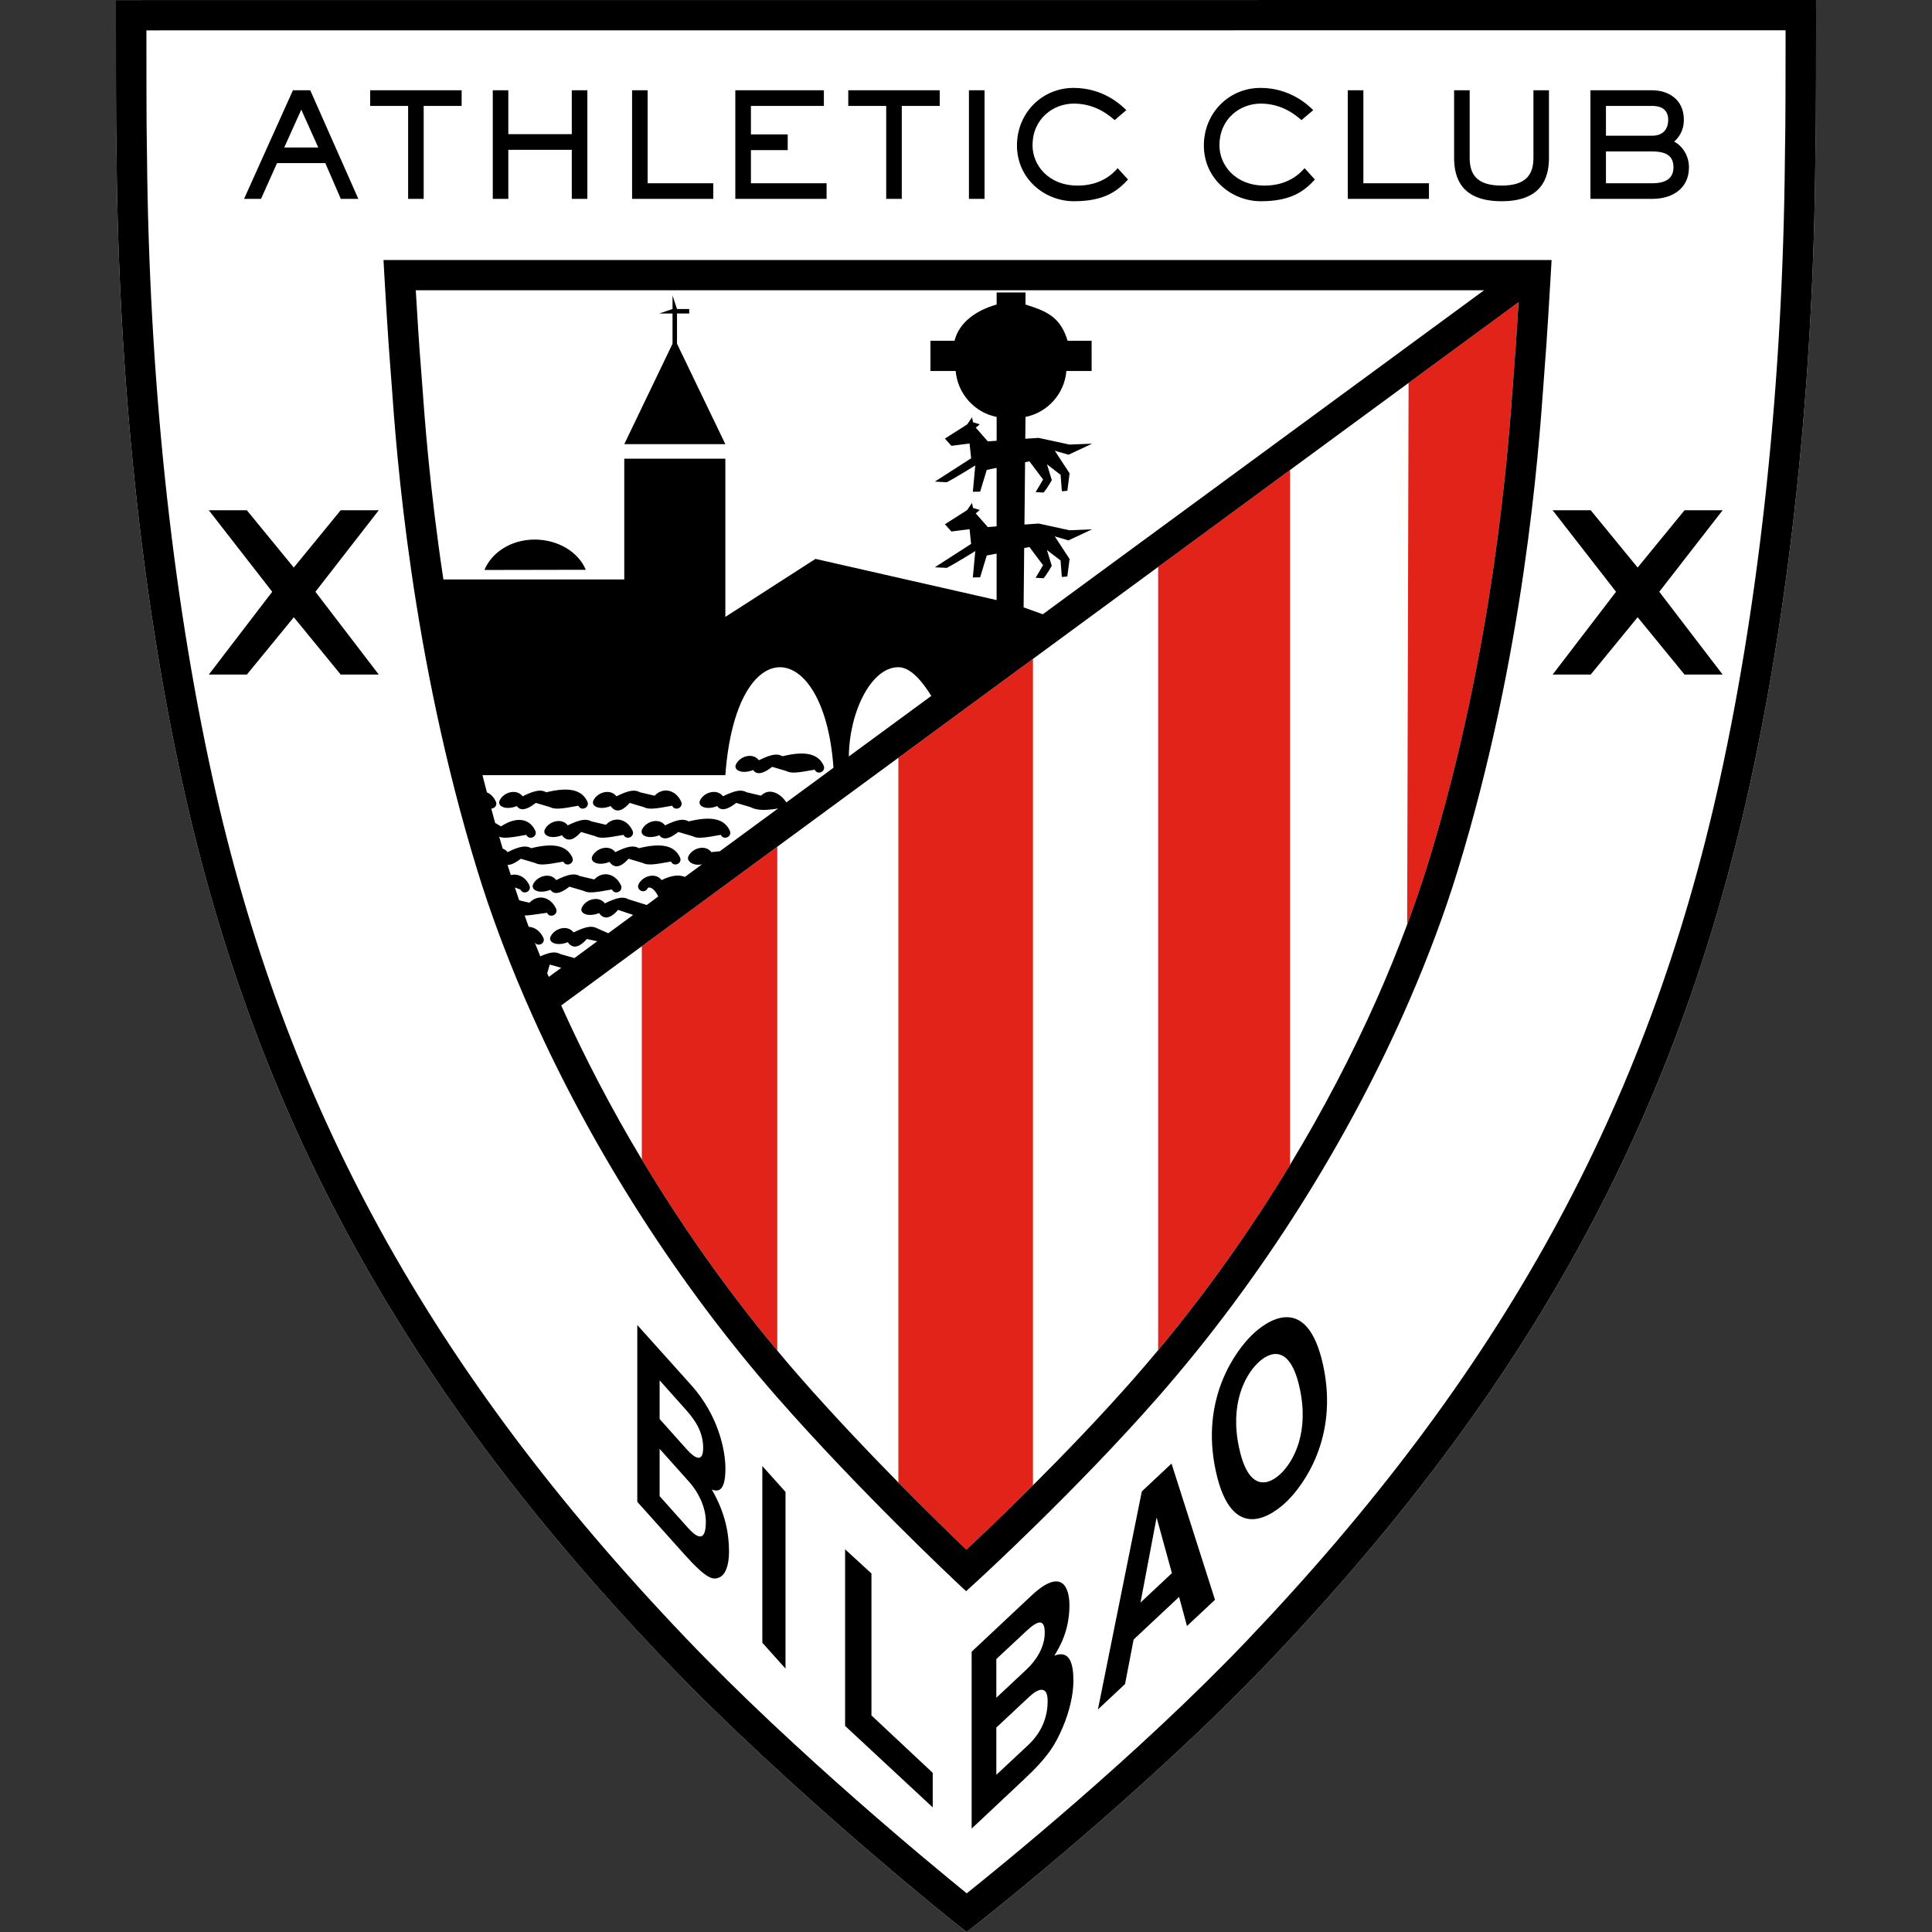 <?xml version="1.0" encoding="UTF-8"?> <svg xmlns="http://www.w3.org/2000/svg" width="50" height="50" viewBox="0 0 50 50" fill="none"><rect x="0" y="0" width="50" height="50" fill="#333333" stroke="none"/><path d="M46.985 3.815C46.983 3.859 46.983 3.956 46.981 4.098C46.931 9.895 46.341 15.519 45.274 20.363C43.372 29.001 39.531 35.989 32.82 43.022C29.578 46.419 25.365 49.728 25.323 49.761L25.02 50L24.713 49.762C24.666 49.725 20.419 46.331 17.178 42.933C10.465 35.902 6.624 28.914 4.724 20.277C3.658 15.431 3.067 9.806 3.016 4.011C3.015 3.868 3.014 3.773 3.012 3.728C3 3.374 3 1.286 3 0.394V0.002L46.999 0L47 0.392C47 0.513 47.002 3.372 46.985 3.815Z" fill="white"></path><path d="M36.968 22.31C36.803 22.845 36.618 23.384 36.417 23.925L36.454 9.91L39.3 7.819C39.267 8.363 39.221 9.081 39.188 9.48C39.179 9.581 39.169 9.721 39.156 9.899C39.035 11.605 38.662 16.798 36.968 22.31ZM29.973 14.671V34.94C31.22 33.443 32.37 31.823 33.387 30.144V12.163L29.973 14.671ZM23.25 19.611V38.367C24.02 39.151 24.666 39.776 25.01 40.105C25.349 39.788 25.981 39.189 26.733 38.439V17.052L23.25 19.611ZM16.61 24.489V30.006C17.649 31.739 18.831 33.411 20.116 34.952V21.913L16.61 24.489V24.489Z" fill="#E2231A"></path><path d="M15.36 20.71C15.469 20.496 15.8 20.407 15.953 20.608C16.286 20.445 16.43 20.431 16.566 20.505L16.941 20.593C17.163 20.359 17.49 20.442 17.628 20.745C17.698 20.899 17.467 21.007 17.396 20.852C16.923 20.941 16.783 20.949 16.663 20.889L16.297 20.779C16.166 20.927 15.964 21.09 15.804 20.861C15.51 20.979 15.283 20.862 15.36 20.71V20.71ZM16.619 21.462C16.541 21.616 16.768 21.732 17.062 21.616C17.136 21.719 17.271 21.755 17.555 21.531L17.922 21.64C18.043 21.703 18.181 21.693 18.655 21.606C18.726 21.76 18.958 21.653 18.887 21.497C18.748 21.194 18.422 21.111 17.825 21.258C17.691 21.185 17.545 21.199 17.212 21.36C17.06 21.159 16.727 21.248 16.619 21.462V21.462ZM14.969 20.852C15.039 21.007 15.272 20.899 15.201 20.744C15.06 20.443 14.735 20.358 14.139 20.504C14.003 20.431 13.86 20.444 13.525 20.608C13.372 20.407 13.041 20.496 12.933 20.71C12.855 20.861 13.083 20.979 13.375 20.861C13.449 20.966 13.585 21 13.868 20.779L14.235 20.888C14.356 20.949 14.495 20.941 14.969 20.852V20.852ZM16.536 21.951C16.402 21.877 16.257 21.89 15.924 22.053C15.772 21.851 15.44 21.941 15.33 22.156C15.255 22.307 15.48 22.424 15.773 22.306C15.934 22.535 16.137 22.372 16.266 22.224L16.633 22.333C16.754 22.394 16.893 22.385 17.367 22.297C17.438 22.452 17.67 22.345 17.598 22.19C17.459 21.887 17.131 21.804 16.536 21.951V21.951ZM19.491 19.928C19.562 20.032 19.7 20.067 19.984 19.846L20.349 19.954C20.47 20.017 20.61 20.007 21.084 19.919C21.155 20.074 21.386 19.967 21.315 19.812C21.176 19.509 20.849 19.425 20.253 19.571C20.118 19.498 19.975 19.511 19.64 19.675C19.487 19.473 19.157 19.563 19.049 19.777C18.969 19.929 19.199 20.046 19.491 19.928ZM15.037 21.531L15.404 21.64C15.525 21.703 15.664 21.693 16.138 21.606C16.209 21.76 16.44 21.653 16.37 21.497C16.23 21.194 15.903 21.111 15.682 21.345L15.308 21.258C15.172 21.185 15.027 21.199 14.694 21.36C14.543 21.16 14.21 21.249 14.102 21.462C14.025 21.616 14.252 21.732 14.544 21.616C14.704 21.842 14.908 21.681 15.037 21.531V21.531ZM18.169 22.368L18.629 22.03L18.41 22.053C18.258 21.851 17.927 21.941 17.817 22.156C17.752 22.285 17.946 22.421 18.169 22.368V22.368ZM14.737 22.947L15.104 23.055C15.226 23.118 15.364 23.107 15.837 23.019C15.909 23.175 16.141 23.067 16.07 22.912C15.93 22.61 15.602 22.526 15.381 22.76L15.007 22.672C14.873 22.599 14.728 22.613 14.395 22.776C14.243 22.574 13.911 22.663 13.801 22.877C13.723 23.03 13.95 23.146 14.244 23.029C14.317 23.133 14.454 23.169 14.737 22.947V22.947ZM13.837 13.964C13.231 13.964 12.726 14.293 12.537 14.751L15.16 14.746C14.971 14.288 14.443 13.964 13.837 13.964ZM16.156 11.495H18.772L17.521 8.896V8.114H17.837V7.997H17.521L17.405 7.649V7.997L17.22 8.06L17.059 8.114H17.405V8.896L16.156 11.495ZM17.122 22.776C16.971 22.574 16.638 22.663 16.529 22.879C16.452 23.03 16.678 23.146 16.757 22.994C16.785 22.937 16.922 22.961 17.035 23.201L17.725 22.694C17.594 22.642 17.413 22.634 17.122 22.776ZM40.155 6.728L40.141 6.973L40.131 7.142C40.131 7.149 40.129 7.176 40.127 7.212C40.108 7.535 40.028 8.91 39.974 9.546C39.965 9.645 39.956 9.782 39.944 9.955C39.82 11.683 39.443 16.943 37.722 22.539C37.385 23.635 36.969 24.746 36.489 25.857C34.917 29.494 32.633 33.123 29.956 36.172C27.826 38.599 25.299 40.91 25.273 40.933L25.003 41.18L24.736 40.93C24.712 40.907 22.25 38.597 20.122 36.172C17.554 33.245 15.347 29.784 13.784 26.295C13.718 26.149 13.654 26.003 13.591 25.857C13.577 25.825 13.564 25.794 13.55 25.762C13.088 24.683 12.685 23.604 12.358 22.54C10.632 16.931 10.258 11.672 10.135 9.943C10.123 9.776 10.113 9.643 10.105 9.547C10.045 8.84 9.952 7.211 9.948 7.143L9.925 6.729H40.155V6.728ZM16.156 14.996V11.87H18.772V15.965L21.105 14.464L25.792 15.53V14.327L25.537 14.376L25.366 14.941L25.177 14.944L25.24 14.262C25.24 14.262 24.741 14.574 24.502 14.697L24.193 14.681L25.132 14.077L25.092 13.695L24.622 13.755L24.454 13.568L25.028 13.202L25.156 13.016L25.182 13.146L25.357 13.198L25.252 13.286L25.564 13.64L25.792 13.623V12.109L25.537 12.161L25.366 12.724L25.177 12.727L25.24 12.045C25.24 12.045 24.741 12.357 24.502 12.481L24.194 12.464L25.133 11.861L25.092 11.478L24.622 11.538L24.454 11.351L25.029 10.985L25.156 10.8L25.183 10.928L25.357 10.981L25.253 11.068L25.565 11.423L25.793 11.407V10.79C25.22 10.678 24.781 10.185 24.733 9.601H24.08V8.819H24.703C24.827 8.319 25.301 8.021 25.793 7.881V7.569H26.54V7.881C27.079 8.052 27.443 8.195 27.629 8.819H28.251V9.601H27.598C27.551 10.185 27.113 10.677 26.54 10.79L26.534 11.355L26.88 11.333L27.677 11.505L28.265 11.482L27.652 11.768L27.298 11.665L27.681 12.25L27.623 12.702L27.481 12.714L27.448 12.289L27.096 12.017L27.221 12.426C27.221 12.426 27.096 12.649 27.007 12.748L26.802 12.735C26.841 12.675 26.995 12.409 26.995 12.409L26.641 11.939L26.529 11.961L26.513 13.575L26.879 13.549L27.677 13.723L28.264 13.699L27.652 13.985L27.297 13.881L27.681 14.467L27.622 14.919L27.48 14.932L27.447 14.505L27.095 14.234L27.22 14.643C27.22 14.643 27.095 14.866 27.007 14.965L26.802 14.953C26.84 14.893 26.994 14.627 26.994 14.627L26.641 14.156L26.506 14.183L26.491 15.719L26.981 15.895L26.988 15.897L38.408 7.512H10.76C10.792 8.056 10.85 9 10.891 9.48C10.9 9.579 10.909 9.716 10.922 9.888C10.986 10.782 11.119 12.64 11.475 14.996H16.156V14.996ZM23.248 17.267C22.547 17.267 21.98 18.421 21.968 19.577L24.102 18.01C23.875 17.648 23.576 17.267 23.248 17.267V17.267ZM13.982 24.75C14.243 24.634 14.379 24.624 14.497 24.689L14.866 24.795L15.457 24.36L15.188 24.301C15.057 24.45 14.854 24.612 14.694 24.384C14.402 24.501 14.174 24.384 14.251 24.233C14.361 24.017 14.691 23.929 14.845 24.131C15.178 23.968 15.322 23.954 15.457 24.026L15.742 24.152L16.386 23.679L15.997 23.547C15.868 23.697 15.664 23.859 15.504 23.631C15.211 23.747 14.983 23.633 15.061 23.481C15.17 23.265 15.502 23.177 15.654 23.379C15.988 23.216 16.132 23.201 16.267 23.274L16.736 23.421L16.738 23.422L17.035 23.201L20.136 20.924C19.704 20.998 19.537 20.946 19.421 20.888L19.054 20.779C18.771 21 18.633 20.966 18.561 20.861C18.269 20.979 18.041 20.861 18.119 20.71C18.227 20.495 18.559 20.407 18.71 20.608C19.044 20.445 19.19 20.431 19.325 20.504L19.697 20.592C19.9 20.381 20.194 20.522 20.351 20.766L21.57 19.87C21.334 16.47 19.05 16.268 18.772 20.061H12.486C12.523 20.209 12.562 20.357 12.601 20.506C12.7 20.549 12.78 20.63 12.832 20.744C12.879 20.845 12.796 20.924 12.714 20.926C12.748 21.05 12.78 21.173 12.814 21.297L12.965 21.387C13.386 21.111 13.712 21.194 13.852 21.497C13.923 21.653 13.692 21.76 13.621 21.606C13.189 21.685 13.035 21.7 12.919 21.654C12.949 21.757 12.979 21.86 13.01 21.963C13.058 21.98 13.101 22.008 13.135 22.053C13.469 21.89 13.615 21.878 13.748 21.951C14.344 21.804 14.67 21.888 14.811 22.19C14.882 22.345 14.649 22.452 14.579 22.298C14.105 22.386 13.966 22.395 13.846 22.333L13.478 22.224C13.323 22.346 13.216 22.385 13.135 22.384C13.162 22.471 13.192 22.558 13.22 22.646C13.405 22.601 13.601 22.695 13.7 22.912C13.772 23.068 13.54 23.176 13.468 23.02L13.325 22.968C13.362 23.079 13.399 23.189 13.437 23.3L13.703 23.363C13.924 23.129 14.251 23.212 14.39 23.515C14.46 23.67 14.228 23.778 14.158 23.623C13.842 23.666 13.684 23.694 13.578 23.693C13.613 23.791 13.646 23.888 13.683 23.986C13.834 23.994 13.979 24.091 14.061 24.268C14.128 24.416 13.918 24.518 13.839 24.389C13.887 24.509 13.933 24.63 13.982 24.75V24.75ZM14.203 25.282L14.525 25.046L14.228 24.963L14.162 25.186C14.175 25.218 14.189 25.25 14.203 25.282V25.282ZM39.301 7.819L36.454 9.91L33.387 12.163L29.974 14.671L26.733 17.052L23.25 19.611L20.116 21.913L16.61 24.489L14.524 26.021C15.128 27.364 15.828 28.702 16.61 30.006C17.649 31.74 18.831 33.412 20.116 34.953C20.314 35.191 20.514 35.426 20.717 35.657C21.568 36.627 22.473 37.577 23.25 38.368C24.021 39.151 24.666 39.777 25.01 40.105C25.35 39.788 25.981 39.189 26.733 38.44C27.54 37.635 28.484 36.656 29.362 35.657C29.568 35.421 29.772 35.182 29.974 34.94C31.221 33.444 32.37 31.824 33.387 30.144C34.235 28.743 34.99 27.302 35.631 25.857C35.917 25.212 36.179 24.567 36.418 23.925C36.618 23.384 36.803 22.845 36.968 22.31C38.662 16.798 39.035 11.605 39.157 9.899C39.17 9.721 39.18 9.581 39.188 9.48C39.221 9.081 39.267 8.363 39.301 7.819V7.819ZM18.422 38.551C18.774 39.154 18.867 39.703 18.867 40.156C18.867 40.519 18.771 40.756 18.619 40.822C18.454 40.895 18.298 40.88 17.709 40.224L16.493 38.867V34.291L17.89 35.848C18.593 36.633 18.774 37.536 18.774 38.007C18.773 38.664 18.542 38.589 18.422 38.551ZM17.071 36.724L17.774 37.51C18.01 37.774 18.198 37.836 18.198 37.473C18.198 37.096 18.029 36.795 17.758 36.492L17.071 35.723V36.724ZM18.267 39.385C18.267 38.983 18.051 38.589 17.834 38.349L17.071 37.496V38.72L17.806 39.542C18.097 39.866 18.267 39.851 18.267 39.385V39.385ZM19.729 42.514L20.329 43.183V38.61L19.729 37.941V42.514ZM22.553 40.721L21.871 40.096V44.666L24.139 46.775V45.881L22.553 44.395V40.721H22.553ZM27.78 43.498C27.78 43.86 27.674 44.305 27.505 44.699C27.323 45.124 27.15 45.446 26.495 46.057L25.146 47.324V42.746L26.695 41.293C27.478 40.561 27.677 41.076 27.677 41.546C27.677 42.203 27.421 42.629 27.286 42.849C27.678 42.694 27.78 43.044 27.78 43.498ZM25.785 43.938L26.567 43.205C26.83 42.959 27.038 42.617 27.038 42.254C27.038 41.878 26.852 41.937 26.551 42.221L25.785 42.936V43.938ZM27.113 44.019C27.113 43.617 26.874 43.689 26.635 43.914L25.785 44.709V45.932L26.604 45.167C26.927 44.864 27.113 44.485 27.113 44.019V44.019ZM30.319 37.877L31.444 41.403L30.719 42.081L30.515 41.328L29.338 42.431L29.116 43.583L28.414 44.241L29.55 38.598L30.319 37.877ZM30.329 40.713L29.933 39.272L29.516 41.475L30.329 40.713V40.713ZM34.242 35.328C34.656 37.234 33.701 38.463 33.319 38.84C32.937 39.219 31.882 39.984 31.466 38.078C31.05 36.171 32.005 34.943 32.386 34.564C32.768 34.185 33.825 33.421 34.242 35.328V35.328ZM33.636 35.925C33.39 34.788 32.869 34.959 32.543 35.283C32.217 35.606 31.82 36.343 32.07 37.48C32.316 38.618 32.837 38.445 33.162 38.122C33.487 37.8 33.885 37.062 33.636 35.925ZM43.596 13.205L42.382 14.688L41.167 13.205H40.182L41.823 15.315L40.182 17.458H41.167L42.382 15.974L43.596 17.458H44.582L42.942 15.315L44.582 13.205H43.596ZM8.817 13.205L7.603 14.688L6.388 13.205H5.404L7.045 15.315L5.404 17.458H6.389L7.604 15.974L8.818 17.458H9.803L8.163 15.315L9.803 13.205H8.817V13.205ZM6.755 5.147H6.316L7.581 2.336H8.029L9.274 5.147H8.82L8.419 4.221H7.17L6.755 5.147ZM7.356 3.817H8.237L7.797 2.838L7.356 3.817ZM10.562 5.147H10.965V2.741H11.947V2.336H9.58V2.741H10.562V5.147V5.147ZM13.155 3.877H14.798V5.147H15.201V2.336H14.798V3.472H13.155V2.336H12.753V5.147H13.155V3.877V3.877ZM18.46 4.743H16.761V2.336H16.358V5.147H18.46V4.743V4.743ZM21.392 4.743H19.434V3.885H20.386V3.479H19.434V2.741H21.322V2.336H19.03V5.147H21.392V4.743V4.743ZM22.935 5.147H23.338V2.741H24.32V2.336H21.953V2.741H22.935V5.147V5.147ZM25.48 2.336H25.076V5.147H25.48V2.336H25.48ZM27.794 5.208C28.596 5.208 28.928 4.933 29.193 4.646L28.925 4.352C28.801 4.498 28.489 4.803 27.891 4.803C27.125 4.803 26.722 4.266 26.722 3.764C26.722 3.063 27.268 2.681 27.79 2.681C28.366 2.681 28.721 3.002 28.847 3.108L29.149 2.85C29.015 2.718 28.553 2.275 27.786 2.275C26.957 2.275 26.319 2.935 26.319 3.764C26.319 4.627 27.036 5.208 27.794 5.208V5.208ZM32.63 5.208C33.433 5.208 33.765 4.933 34.03 4.646L33.762 4.352C33.638 4.498 33.325 4.803 32.728 4.803C31.963 4.803 31.559 4.266 31.559 3.764C31.559 3.063 32.104 2.681 32.626 2.681C33.202 2.681 33.556 3.002 33.683 3.108L33.987 2.85C33.852 2.718 33.389 2.275 32.623 2.275C31.795 2.275 31.156 2.935 31.156 3.764C31.155 4.627 31.874 5.208 32.63 5.208V5.208ZM36.981 4.743H35.284V2.336H34.88V5.147H36.981V4.743H36.981ZM38.86 5.208C39.886 5.208 40.087 4.619 40.087 4.086V2.336H39.685V4.086C39.685 4.498 39.513 4.803 38.86 4.803C38.206 4.803 38.035 4.498 38.035 4.086V2.336H37.632V4.086C37.632 4.619 37.833 5.208 38.86 5.208V5.208ZM42.757 5.147H41.16V2.336H42.757C43.173 2.336 43.578 2.569 43.578 3.1C43.578 3.407 43.429 3.566 43.328 3.667C43.485 3.738 43.71 3.978 43.71 4.33C43.711 4.865 43.298 5.147 42.757 5.147V5.147ZM41.562 3.512H42.757C43.032 3.512 43.173 3.351 43.173 3.1C43.173 2.876 43.041 2.741 42.757 2.741H41.562V3.512V3.512ZM41.562 4.743H42.757C43.133 4.743 43.309 4.6 43.309 4.331C43.309 4.079 43.179 3.919 42.757 3.919H41.562V4.743V4.743ZM46.985 3.815C46.983 3.859 46.983 3.956 46.981 4.098C46.931 9.895 46.341 15.519 45.274 20.363C43.372 29.001 39.531 35.989 32.82 43.022C29.578 46.419 25.365 49.728 25.323 49.761L25.02 50L24.713 49.762C24.666 49.725 20.419 46.331 17.178 42.933C10.465 35.902 6.624 28.914 4.724 20.277C3.658 15.431 3.067 9.806 3.016 4.011C3.015 3.868 3.014 3.773 3.012 3.728C3 3.374 3 1.286 3 0.394V0.002L46.999 0L47 0.392C47 0.513 47.002 3.372 46.985 3.815V3.815ZM46.211 0.784L3.789 0.786C3.789 1.751 3.79 3.406 3.8 3.7C3.802 3.749 3.803 3.851 3.804 4.004C3.855 9.746 4.44 15.315 5.495 20.109C7.362 28.599 11.142 35.472 17.75 42.394C20.573 45.353 24.172 48.313 25.019 48.999C25.864 48.325 29.43 45.434 32.248 42.482C38.854 35.559 42.634 28.686 44.505 20.196C45.559 15.404 46.143 9.835 46.193 4.092C46.194 3.939 46.195 3.835 46.197 3.787C46.209 3.453 46.211 1.604 46.211 0.784V0.784Z" fill="black"></path></svg> 